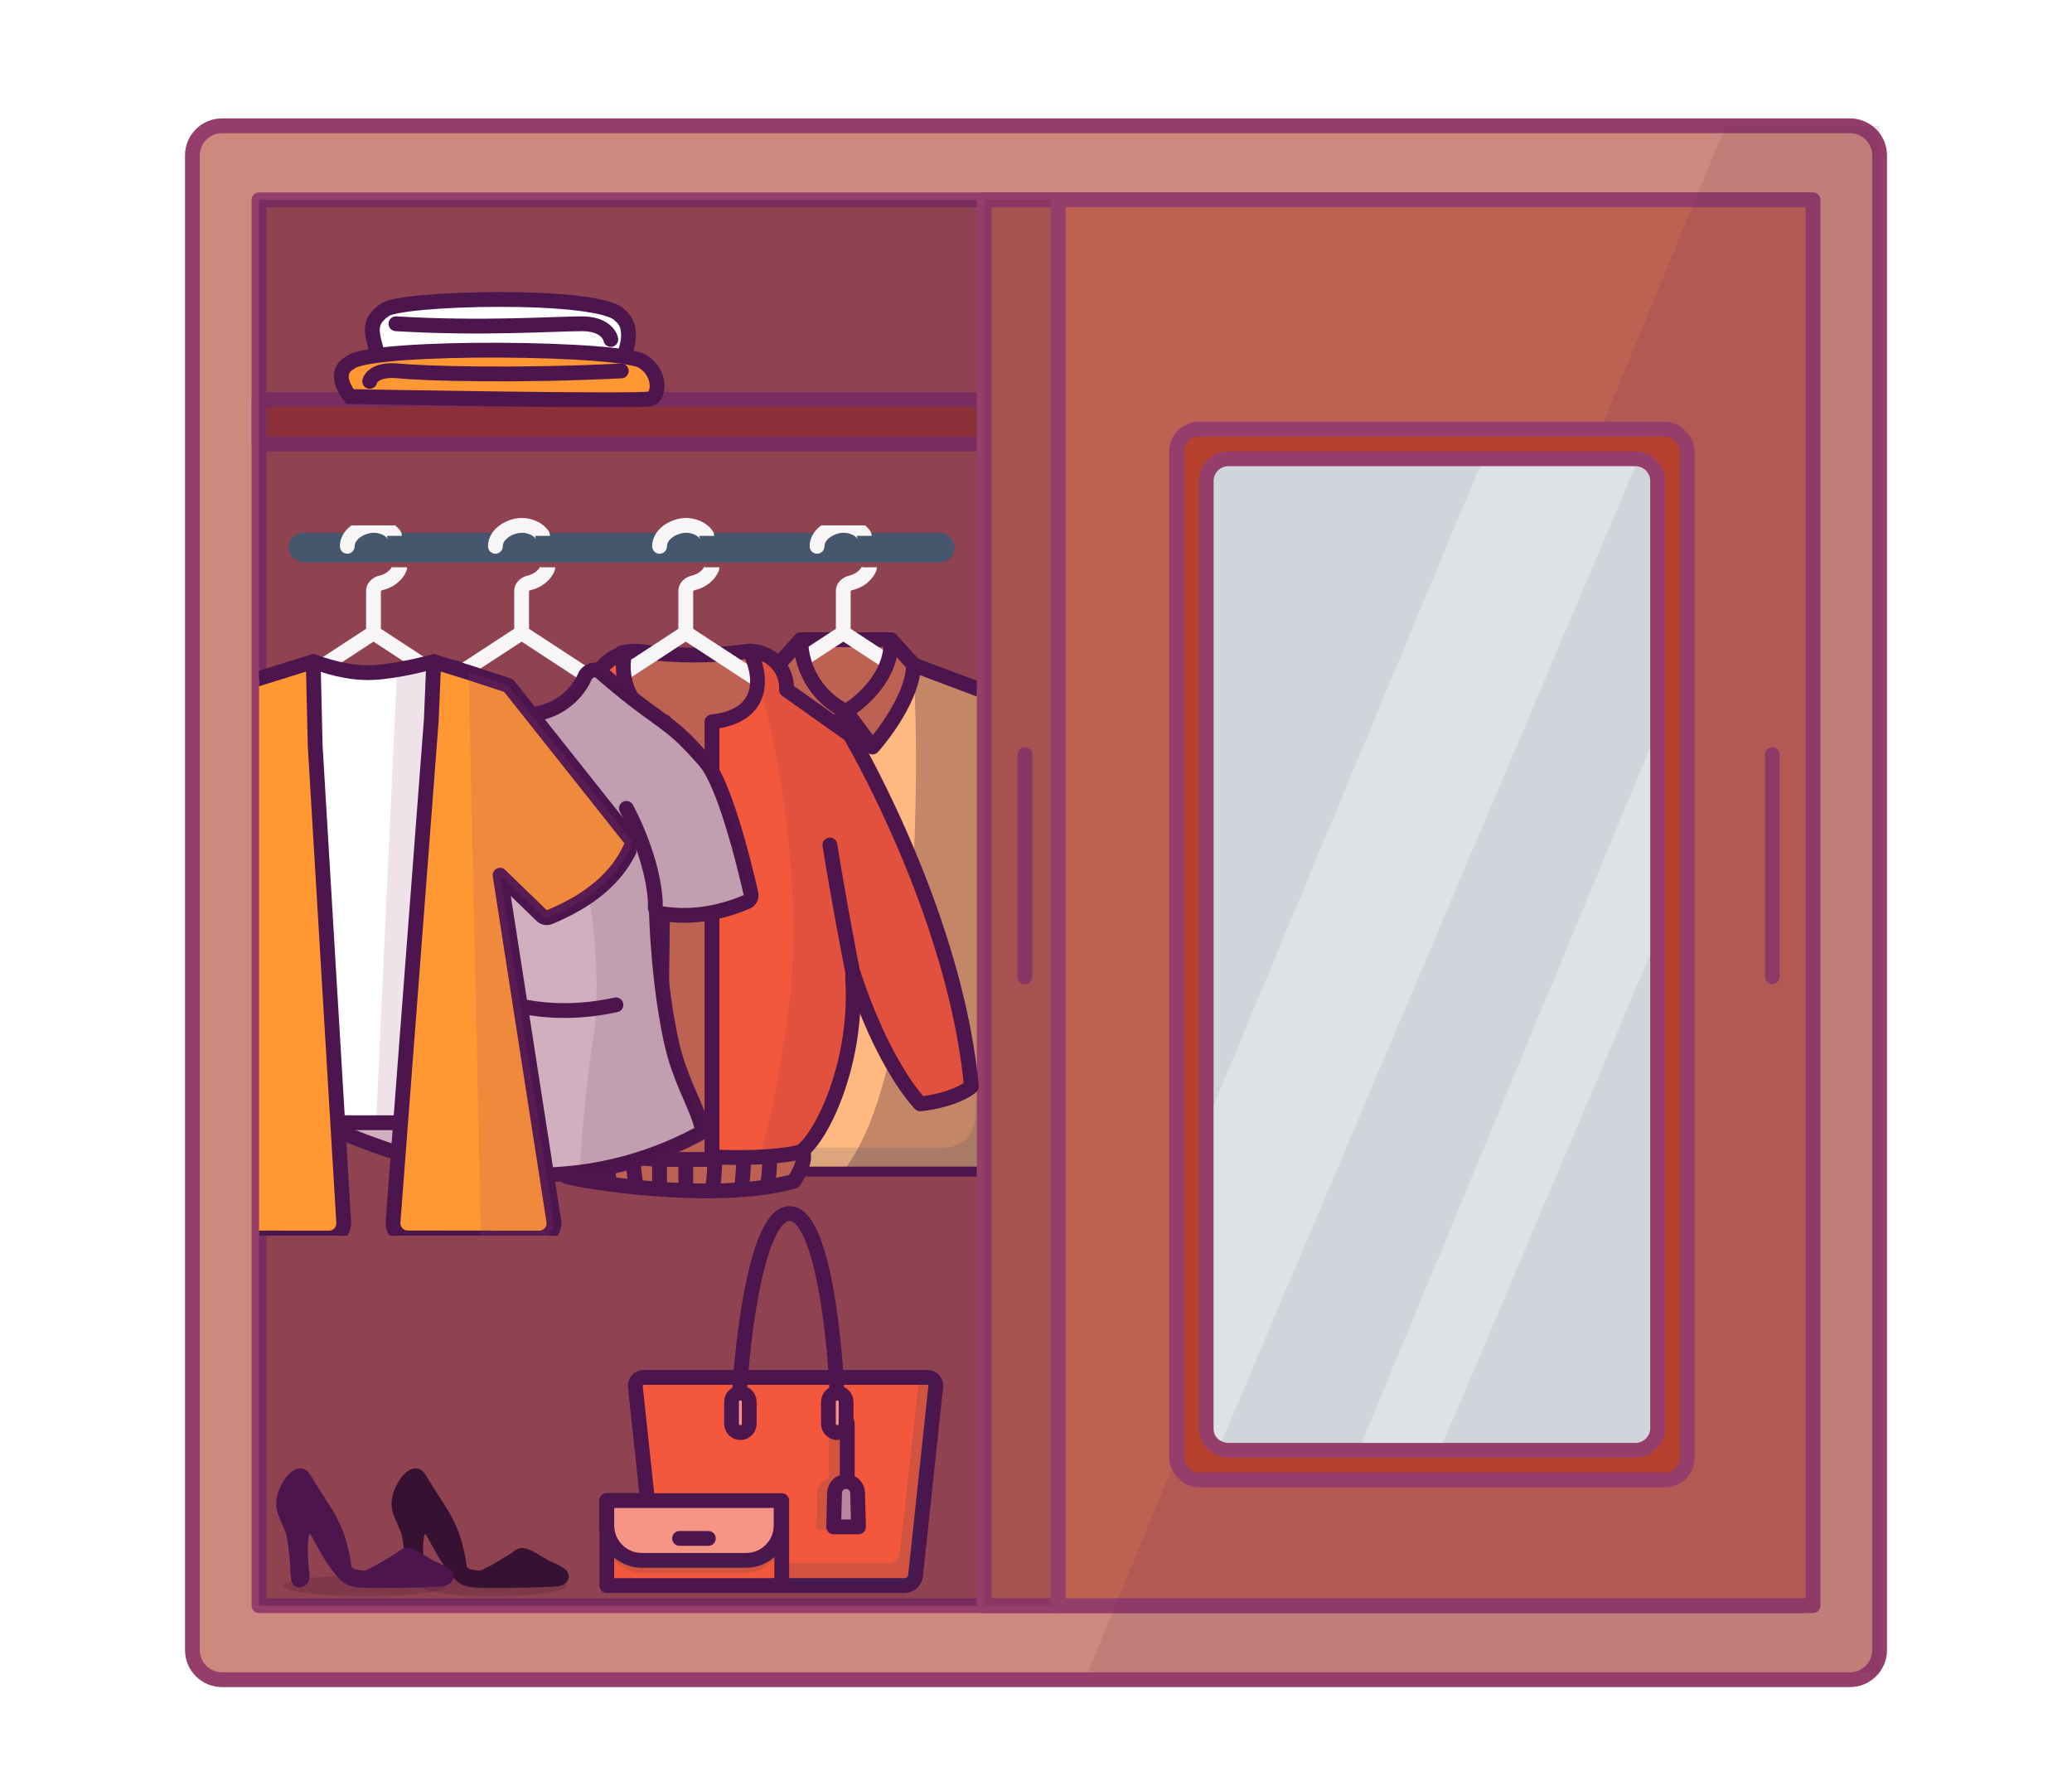 <svg width="280" height="240" viewBox="0 0 280 240" fill="none" xmlns="http://www.w3.org/2000/svg">
<path d="M26 21C26 18.791 27.791 17 30 17H250C252.209 17 254 18.791 254 21V223C254 225.209 252.209 227 250 227H30C27.791 227 26 225.209 26 223V21Z" fill="#CD897E" stroke="#963E6B" stroke-width="2" stroke-linecap="round" stroke-linejoin="round"/>
<path d="M35 27H244V217H35V27Z" fill="#BD6153" stroke="#963E6B" stroke-width="2" stroke-linecap="round" stroke-linejoin="round"/>
<rect x="35" y="54" width="98" height="6" fill="#B6422D" stroke="#963E6B" stroke-width="2" stroke-linecap="round" stroke-linejoin="round"/>
<path opacity="0.4" d="M35 27H133V217H35V27Z" fill="#4D154D"/>
<path d="M51.917 41.946C49.641 43.532 50.191 45.025 51.121 48.158C51.121 48.158 69.832 46.953 84.194 48.358C84.194 48.358 86.08 44.463 83.835 42.671C81.403 39.495 53.502 40.214 51.917 41.946Z" fill="white" stroke="#4D154D" stroke-width="2"/>
<path d="M82.539 45.88C82.421 45.171 81.477 43.755 78.644 43.755C75.103 43.755 65.188 44.463 53.502 43.755" stroke="#4D154D" stroke-width="2" stroke-linecap="round"/>
<path d="M47.316 49.01C44.649 50.483 47.293 53.592 47.293 53.592C47.293 53.592 86.741 54.322 87.944 53.884C89.147 53.446 89.267 50.483 87.056 48.99C85.372 46.942 49.961 46.588 47.316 49.01Z" fill="#FF9733" stroke="#4D154D" stroke-width="2"/>
<path d="M49.961 51.545C50.079 50.955 51.023 49.845 53.856 50.129C57.397 50.483 69.791 50.837 83.956 50.129" stroke="#4D154D" stroke-width="2" stroke-linecap="round"/>
<rect width="101" height="186" transform="matrix(-1 0 0 1 244 29)" stroke="#963E6B" stroke-width="2" stroke-linecap="round" stroke-linejoin="round"/>
<path d="M133 27H143V217H133V27Z" fill="#BD6153"/>
<path d="M138.5 102V132M133 27H143V217H133V27Z" stroke="#963E6B" stroke-width="2" stroke-linecap="round" stroke-linejoin="round"/>
<path opacity="0.2" d="M133 27H143V217H133V27Z" fill="#4D154D" stroke="#963E6B" stroke-width="2" stroke-linecap="round" stroke-linejoin="round"/>
<rect x="39" y="72" width="90" height="4" rx="2" fill="#45566D"/>
<path d="M245 27H143V217H245V27Z" fill="#BD6153"/>
<path d="M239.5 102V132M245 27H143V217H245V27Z" stroke="#963E6B" stroke-width="2" stroke-linecap="round" stroke-linejoin="round"/>
<g clip-path="url(#clip0_1324_4251)">
<path d="M123.457 89.849L120.373 86.454H108.236L105.151 89.849M105.151 89.849L96.407 93.139C96.407 93.139 93.836 93.963 92.498 96.945L82.604 115.234L81.701 116.901C81.47 117.369 81.65 117.933 82.108 118.181L94.968 125.143L94.35 158.658H134.259L133.64 125.143L146.5 118.181C146.958 117.933 147.138 117.369 146.908 116.901L146.004 115.234L136.11 96.945C134.772 93.963 132.202 93.139 132.202 93.139L123.457 89.849" fill="#FFB980"/>
<path opacity="0.3" d="M133.64 125.144L134.259 158.659H113.602C123.8 146.915 124.422 107.893 123.458 89.85L127.83 91.495L132.202 93.14C132.202 93.14 134.773 93.964 136.11 96.946L146.004 115.235L146.908 116.902C147.138 117.369 146.958 117.934 146.501 118.182L133.64 125.144Z" fill="#371131"/>
<path d="M94.968 121.923V125.144L82.108 118.181C81.65 117.933 81.47 117.369 81.701 116.902L82.604 115.234L94.968 121.923Z" fill="#BD6153"/>
<path d="M108.236 86.454H120.373C120.974 90.885 116.582 94.759 114.311 96.142C108.928 93.592 108.018 88.621 108.236 86.454Z" fill="#BD6153"/>
<path opacity="0.15" d="M133.646 125.425L132.917 120.19L131.788 151.084C131.707 153.319 129.871 155.089 127.633 155.089H94.415L94.35 158.659H134.258L133.646 125.425Z" fill="#20385F"/>
<path d="M95.189 110.307V121.284M95.189 125.179V121.284M134.141 110.307V125.179M95.189 121.284L83.503 114.91" stroke="#4D154D" stroke-width="2" stroke-linecap="round" stroke-linejoin="round"/>
<path d="M123.457 89.849L120.373 86.454H108.236L105.151 89.849M105.151 89.849L96.407 93.139C96.407 93.139 93.836 93.963 92.498 96.945L82.604 115.234L81.701 116.901C81.47 117.369 81.65 117.933 82.108 118.181L94.968 125.143L94.35 158.658H134.259L133.64 125.143L146.5 118.181C146.958 117.933 147.138 117.369 146.908 116.901L146.004 115.234L136.11 96.945C134.772 93.963 132.202 93.139 132.202 93.139L123.457 89.849" stroke="#4D154D" stroke-width="2" stroke-linejoin="round"/>
<path d="M109.415 73.833C109.415 74.385 109.863 74.833 110.415 74.833C110.967 74.833 111.415 74.385 111.415 73.833H109.415ZM106.327 89.312C105.865 89.615 105.735 90.234 106.037 90.696C106.339 91.159 106.959 91.288 107.421 90.986L106.327 89.312ZM120.991 91.313C121.453 91.615 122.073 91.486 122.375 91.023C122.678 90.561 122.548 89.941 122.086 89.639L120.991 91.313ZM117.473 76.803L118.403 77.17L117.473 76.803ZM116.747 72.288L115.947 72.889L116.747 72.288ZM111.415 73.833C111.415 73.39 111.675 72.952 112.221 72.576C112.772 72.198 113.461 72 113.956 72V70C113.035 70 111.954 70.333 111.088 70.928C110.217 71.527 109.415 72.505 109.415 73.833H111.415ZM113.956 72C114.701 72 115.483 72.27 115.947 72.889L117.547 71.688C116.589 70.411 115.107 70 113.956 70V72ZM116.542 76.435C116.357 76.905 115.751 77.57 114.726 77.803L115.17 79.753C116.803 79.381 117.962 78.286 118.403 77.17L116.542 76.435ZM112.956 79.887V85.519H114.956V79.887H112.956ZM107.421 90.986L114.503 86.356L113.409 84.682L106.327 89.312L107.421 90.986ZM113.409 86.356L120.991 91.313L122.086 89.639L114.503 84.682L113.409 86.356ZM114.726 77.803C113.871 77.998 112.956 78.74 112.956 79.887H114.956C114.956 79.887 114.956 79.888 114.956 79.889C114.956 79.89 114.956 79.889 114.956 79.888C114.958 79.885 114.964 79.873 114.98 79.855C115.017 79.816 115.084 79.772 115.17 79.753L114.726 77.803ZM116.497 76.666C116.497 76.605 116.507 76.524 116.542 76.435L118.403 77.17C118.472 76.994 118.497 76.82 118.497 76.666H116.497ZM115.947 72.889C115.838 72.743 115.789 72.575 115.789 72.416H117.789C117.789 72.165 117.711 71.907 117.547 71.688L115.947 72.889Z" fill="#F7F5F6"/>
<path d="M105.151 89.849L108.236 86.454C108.136 88.621 109.211 93.592 114.311 96.142C116.464 94.877 120.691 91.169 120.373 86.454L123.458 89.849C123.355 94.888 117.905 100.957 117.905 100.957L116.156 98.609V111.467C116.156 113.512 114.498 115.17 112.453 115.17V98.609L110.704 100.957C110.704 100.957 105.254 94.888 105.151 89.849Z" fill="#BD6153"/>
<path d="M112.453 98.609L110.704 100.957C110.704 100.957 105.254 94.888 105.151 89.849L108.236 86.454C108.136 88.621 109.211 93.592 114.311 96.142C116.464 94.877 120.691 91.169 120.373 86.454L123.458 89.849C123.355 94.888 117.905 100.957 117.905 100.957L116.156 98.609M112.453 98.609L113.752 96.864M112.453 98.609V115.17C114.498 115.17 116.156 113.512 116.156 111.467V98.609M116.156 98.609L114.857 96.864" stroke="#4D154D" stroke-width="2" stroke-linecap="round" stroke-linejoin="round"/>
<circle cx="114.31" cy="102.87" r="0.708" fill="#4D154D"/>
<circle cx="114.31" cy="105.703" r="0.708" fill="#4D154D"/>
<circle cx="114.31" cy="108.535" r="0.708" fill="#4D154D"/>
</g>
<path d="M74.613 153.862C74.613 153.862 75.54 158.42 76.513 158.958C77.486 159.495 96.629 162.702 107.281 159.633C107.281 159.633 109.177 156.911 108.435 155.478C107.693 154.046 74.613 153.862 74.613 153.862Z" fill="#BD6153" stroke="#4D154D" stroke-width="2" stroke-linejoin="round"/>
<path d="M78.508 155.633C78.626 156.341 78.933 158.041 79.216 159.174M82.049 156.341C82.049 157.049 82.12 158.749 82.403 159.882M85.59 156.695C85.59 157.167 85.661 158.537 85.944 160.236M89.131 157.049C89.131 157.876 89.131 159.74 89.131 160.59M92.672 157.403V160.59M96.567 157.403C96.567 158.112 96.497 159.74 96.213 160.59M100.463 157.049C100.463 157.876 100.392 159.74 100.109 160.59M104.004 156.695C104.004 157.521 103.933 159.386 103.65 160.236" stroke="#4D154D" stroke-width="2" stroke-linecap="round"/>
<path d="M88.423 156.695H96.922L102.941 91.251C102.915 89.978 102.674 88.704 101.573 87.998C101.321 87.998 101.07 88.014 100.82 88.049C99.427 88.241 98.019 88.376 96.597 88.453H96.55C94.528 88.56 92.5 88.55 90.479 88.423C89.993 88.394 89.505 88.357 89.015 88.313C88.245 88.245 87.471 88.159 86.692 88.057C85.825 87.942 84.942 88 84.099 88.225C83.598 89.091 83.776 90.956 84.597 92.71L88.423 156.695Z" fill="#BD6153"/>
<path d="M96.922 156.695V157.695C97.439 157.695 97.87 157.302 97.918 156.787L96.922 156.695ZM88.423 156.695L87.425 156.755C87.457 157.283 87.894 157.695 88.423 157.695V156.695ZM84.597 92.71L85.595 92.651L85.583 92.46L85.502 92.287L84.597 92.71ZM84.099 88.225L83.841 87.259L83.441 87.366L83.233 87.724L84.099 88.225ZM86.692 88.057L86.561 89.048L86.561 89.048L86.692 88.057ZM89.015 88.313L89.105 87.317L89.103 87.317L89.015 88.313ZM90.479 88.423L90.541 87.425L90.54 87.425L90.479 88.423ZM96.55 88.453V87.453H96.524L96.497 87.455L96.55 88.453ZM96.597 88.453V89.453H96.624L96.651 89.452L96.597 88.453ZM100.82 88.049L100.685 87.058L100.684 87.058L100.82 88.049ZM101.573 87.998L102.113 87.156L101.867 86.999L101.575 86.998L101.573 87.998ZM102.941 91.251L103.936 91.342L103.942 91.286L103.94 91.23L102.941 91.251ZM96.922 155.695H88.423V157.695H96.922V155.695ZM85.502 92.287C85.135 91.501 84.918 90.704 84.847 90.028C84.77 89.314 84.871 88.887 84.964 88.726L83.233 87.724C82.826 88.429 82.765 89.367 82.858 90.24C82.955 91.153 83.237 92.164 83.691 93.134L85.502 92.287ZM84.357 89.191C85.073 89 85.824 88.951 86.561 89.048L86.823 87.066C85.826 86.934 84.811 87 83.841 87.259L84.357 89.191ZM86.561 89.048C87.354 89.153 88.142 89.24 88.927 89.309L89.103 87.317C88.347 87.25 87.587 87.166 86.823 87.066L86.561 89.048ZM88.926 89.309C89.425 89.354 89.922 89.391 90.418 89.421L90.54 87.425C90.063 87.396 89.585 87.36 89.105 87.317L88.926 89.309ZM90.416 89.421C92.476 89.551 94.542 89.561 96.603 89.452L96.497 87.455C94.513 87.56 92.524 87.55 90.541 87.425L90.416 89.421ZM96.55 89.453H96.597V87.453H96.55V89.453ZM96.651 89.452C98.101 89.373 99.536 89.236 100.957 89.039L100.684 87.058C99.318 87.247 97.938 87.379 96.543 87.455L96.651 89.452ZM100.956 89.039C101.16 89.011 101.365 88.998 101.571 88.998L101.575 86.998C101.277 86.998 100.98 87.017 100.685 87.058L100.956 89.039ZM101.033 88.84C101.674 89.25 101.916 90.037 101.941 91.271L103.94 91.23C103.914 89.919 103.675 88.158 102.113 87.156L101.033 88.84ZM97.918 156.787L103.936 91.342L101.945 91.159L95.926 156.604L97.918 156.787ZM89.421 156.636L85.595 92.651L83.598 92.77L87.425 156.755L89.421 156.636Z" fill="#4D154D"/>
<path d="M88.131 73.833C88.131 74.385 88.579 74.833 89.131 74.833C89.683 74.833 90.131 74.385 90.131 73.833H88.131ZM83.465 91.538L82.918 90.701L82.918 90.702L83.465 91.538ZM101.879 91.538L102.448 90.716L102.437 90.709L102.426 90.701L101.879 91.538ZM112.397 98.82L112.966 97.998L112.397 98.82ZM96.189 76.803L95.258 76.435L96.189 76.803ZM95.463 72.288L94.663 72.889L95.463 72.288ZM90.131 73.833C90.131 73.39 90.391 72.952 90.937 72.576C91.488 72.198 92.177 72 92.672 72V70C91.751 70 90.669 70.333 89.804 70.928C88.933 71.527 88.131 72.505 88.131 73.833H90.131ZM92.672 72C93.417 72 94.199 72.27 94.663 72.889L96.263 71.688C95.305 70.411 93.823 70 92.672 70V72ZM95.258 76.435C95.073 76.905 94.467 77.57 93.442 77.803L93.886 79.753C95.519 79.381 96.678 78.286 97.119 77.17L95.258 76.435ZM91.672 79.887V85.519H93.672V79.887H91.672ZM84.013 92.375L93.219 86.356L92.125 84.682L82.918 90.701L84.013 92.375ZM92.125 86.356L101.332 92.375L102.426 90.701L93.219 84.682L92.125 86.356ZM82.918 90.702L71.86 97.94L72.955 99.613L84.013 92.375L82.918 90.702ZM101.31 92.361L111.827 99.642L112.966 97.998L102.448 90.716L101.31 92.361ZM110.689 103.286H74.05V105.286H110.689V103.286ZM111.827 99.642C113.44 100.758 112.65 103.286 110.689 103.286V105.286C114.61 105.286 116.19 100.23 112.966 97.998L111.827 99.642ZM93.442 77.803C92.587 77.998 91.672 78.74 91.672 79.887H93.672C93.672 79.887 93.672 79.888 93.672 79.889C93.672 79.89 93.672 79.889 93.672 79.888C93.674 79.885 93.68 79.873 93.696 79.855C93.733 79.816 93.8 79.772 93.886 79.753L93.442 77.803ZM71.86 97.94C68.534 100.117 70.075 105.286 74.05 105.286V103.286C72.063 103.286 71.292 100.701 72.955 99.613L71.86 97.94ZM95.213 76.666C95.213 76.605 95.223 76.524 95.258 76.435L97.119 77.17C97.188 76.994 97.213 76.82 97.213 76.666H95.213ZM94.663 72.889C94.554 72.743 94.505 72.575 94.505 72.416H96.505C96.505 72.165 96.427 71.907 96.263 71.688L94.663 72.889Z" fill="#F7F5F6"/>
<path d="M124.361 149.182C129.271 148.628 131.27 146.851 131.27 146.851C130.836 142.161 129.922 137.447 128.732 132.908C128.708 132.813 128.682 132.717 128.658 132.622C128.647 132.582 128.636 132.539 128.624 132.497C128.527 132.107 128.416 131.716 128.313 131.33C127.038 126.783 125.521 122.309 123.767 117.926C123.588 117.478 123.41 117.032 123.23 116.594C123.191 116.495 123.147 116.399 123.107 116.294C122.697 115.297 122.289 114.332 121.882 113.4C121.816 113.249 121.751 113.1 121.687 112.95C121.163 111.759 120.649 110.623 120.149 109.556C120.08 109.407 120.011 109.259 119.941 109.113C117.107 103.089 114.873 99.309 114.873 99.309L106.276 93.222C106.284 93.143 106.284 93.066 106.284 92.989C106.324 90.193 104.005 87.997 101.304 87.997C102.794 90.83 103.862 96.708 96.213 97.558V156.34C98.753 156.489 104.7 156.566 108.168 155.679C110.987 153.875 116.004 143.558 115.214 132.144C115.216 132.106 115.223 132.068 115.234 132.031C115.257 131.916 115.279 131.803 115.297 131.688C115.305 131.652 115.31 131.618 115.316 131.584C115.341 131.663 115.368 131.743 115.394 131.821C116.208 134.296 117.15 136.726 118.215 139.102C121.467 146.308 124.361 149.182 124.361 149.182Z" fill="#F3583C" stroke="#4D154D" stroke-width="2" stroke-linejoin="round"/>
<path opacity="0.1" d="M124.361 149.182C129.271 148.628 131.27 146.851 131.27 146.851C130.836 142.161 129.922 137.447 128.732 132.908C128.708 132.813 128.682 132.717 128.658 132.622C128.647 132.582 128.636 132.539 128.624 132.497C128.527 132.107 128.416 131.716 128.313 131.33C127.038 126.783 125.521 122.309 123.767 117.926C123.588 117.478 123.41 117.032 123.23 116.594C123.191 116.495 123.147 116.399 123.107 116.294C122.697 115.297 122.289 114.332 121.882 113.4C121.816 113.249 121.751 113.1 121.687 112.95C121.163 111.759 120.649 110.623 120.149 109.556C120.08 109.407 120.011 109.259 119.941 109.113C117.107 103.089 114.873 99.309 114.873 99.309L106.276 93.222C106.284 93.143 106.284 93.066 106.284 92.989C106.324 90.193 104.005 87.997 101.304 87.997C103.856 95.433 108.536 115.122 106.837 134.386C106.247 139.343 104.57 150.675 102.587 156.34L108.168 155.679C110.987 153.875 116.004 143.558 115.214 132.144C115.216 132.106 115.223 132.068 115.234 132.031C115.257 131.916 115.279 131.803 115.297 131.688C115.305 131.652 115.31 131.618 115.316 131.584C115.341 131.663 115.368 131.743 115.394 131.821C116.208 134.296 117.15 136.726 118.215 139.102C121.467 146.308 124.361 149.182 124.361 149.182Z" fill="#4D154D"/>
<path d="M70.229 131.63C69.47 145.688 73.083 155.83 76.897 155.195C79.858 155.978 86.287 156.521 89.131 156.695L89.839 97.558C84.174 95.859 83.865 90.63 84.419 88.228C83.286 88.54 82.266 89.175 81.482 90.056C80.699 90.937 80.185 92.027 80.001 93.195C79.997 93.218 79.99 93.242 79.99 93.266L71.924 98.641C71.924 98.641 67.779 105.179 63.434 114.787C63.372 114.923 63.31 115.058 63.25 115.195C63.076 115.577 62.903 115.964 62.73 116.355C60.702 120.943 58.937 125.644 57.443 130.435C57.354 130.727 57.263 131.022 57.175 131.316C57.145 131.414 57.116 131.514 57.087 131.613L57.071 131.668L57.066 131.684C57.053 131.725 57.041 131.766 57.03 131.808C55.708 136.305 54.651 140.983 54.074 145.656C54.074 145.656 56.018 147.5 60.91 148.201C60.91 148.201 63.845 145.458 67.286 138.472C68.33 136.35 69.053 133.877 70.122 130.931C70.134 131.035 70.152 131.14 70.165 131.244C70.18 131.329 70.192 131.41 70.206 131.494C70.218 131.539 70.225 131.584 70.229 131.63Z" fill="#F3583C" stroke="#4D154D" stroke-width="2" stroke-linejoin="round"/>
<path d="M115.335 131.907C114.745 128.956 113.282 121.283 112.148 114.201" stroke="#4D154D" stroke-width="2" stroke-linecap="round"/>
<path d="M65.947 73.833C65.947 74.385 66.394 74.833 66.947 74.833C67.499 74.833 67.947 74.385 67.947 73.833H65.947ZM60.733 90.701C60.271 91.004 60.142 91.623 60.444 92.086C60.746 92.548 61.366 92.678 61.828 92.375L60.733 90.701ZM79.147 92.375C79.609 92.678 80.229 92.548 80.531 92.086C80.834 91.623 80.704 91.004 80.242 90.701L79.147 92.375ZM74.004 76.803L74.934 77.17L74.004 76.803ZM73.279 72.288L72.479 72.889L73.279 72.288ZM67.947 73.833C67.947 73.39 68.207 72.952 68.752 72.576C69.303 72.198 69.993 72 70.488 72V70C69.566 70 68.485 70.333 67.619 70.928C66.749 71.527 65.947 72.505 65.947 73.833H67.947ZM70.488 72C71.232 72 72.014 72.27 72.479 72.889L74.078 71.688C73.12 70.411 71.639 70 70.488 70V72ZM73.074 76.435C72.888 76.905 72.282 77.57 71.258 77.803L71.702 79.753C73.335 79.381 74.493 78.286 74.934 77.17L73.074 76.435ZM69.488 79.887V85.519H71.488V79.887H69.488ZM61.828 92.375L71.035 86.356L69.94 84.682L60.733 90.701L61.828 92.375ZM69.94 86.356L79.147 92.375L80.242 90.701L71.035 84.682L69.94 86.356ZM71.258 77.803C70.403 77.998 69.488 78.74 69.488 79.887H71.488C71.488 79.887 71.488 79.888 71.487 79.889C71.487 79.89 71.487 79.889 71.488 79.888C71.489 79.885 71.495 79.873 71.511 79.855C71.548 79.816 71.616 79.772 71.702 79.753L71.258 77.803ZM73.029 76.666C73.029 76.605 73.039 76.524 73.074 76.435L74.934 77.17C75.004 76.994 75.029 76.82 75.029 76.666H73.029ZM72.479 72.889C72.37 72.743 72.32 72.575 72.32 72.416H74.32C74.32 72.165 74.243 71.907 74.078 71.688L72.479 72.889Z" fill="#F7F5F6"/>
<path d="M91.721 144.266C92.885 147.683 94.239 149.928 94.823 152.262C94.927 152.678 94.721 153.102 94.343 153.304C93.312 153.852 92.27 154.36 91.216 154.826C91.093 154.882 90.969 154.931 90.845 154.989C90.045 155.336 89.238 155.659 88.426 155.958L88.075 156.085C86.88 156.515 85.671 156.893 84.448 157.22C84.32 157.255 84.192 157.288 84.063 157.325C82.185 157.812 80.277 158.179 78.353 158.425C78.214 158.443 78.075 158.461 77.935 158.476C75.84 158.725 73.732 158.839 71.623 158.817C71.48 158.817 71.335 158.817 71.192 158.811C69.361 158.777 67.532 158.651 65.713 158.434C65.563 158.416 65.412 158.398 65.26 158.377C62.618 158.037 60 157.532 57.421 156.865C57.275 156.827 57.131 156.79 56.986 156.75C55.556 156.376 54.112 155.948 52.654 155.467L52.254 155.334C50.202 154.647 48.12 153.858 46.011 152.967C46.441 150.545 47.781 148.347 48.998 145.017C49.039 144.901 49.082 144.784 49.123 144.666C49.636 143.222 50.05 141.744 50.363 140.244C51.073 136.86 51.519 133.379 51.801 130.463C51.814 130.317 51.828 130.174 51.84 130.032C51.989 128.439 52.086 127.031 52.154 125.926C52.162 125.768 52.171 125.617 52.179 125.473C52.25 124.142 52.266 123.348 52.266 123.348C48.636 124.43 44.141 123.387 39.326 121.558C39.326 121.558 39.477 120.851 39.744 119.707C39.776 119.573 39.808 119.433 39.843 119.285C40.503 116.504 41.733 111.691 43.165 107.859C43.235 107.671 43.304 107.485 43.374 107.302C44.132 105.354 44.942 103.716 45.745 102.814C48.149 100.121 49.026 99.242 51.075 97.695C51.186 97.611 51.301 97.526 51.42 97.437C52.019 96.992 52.717 96.49 53.569 95.869C53.864 95.658 54.157 95.441 54.45 95.225L54.78 94.981C56.886 93.42 58.897 91.834 60.241 90.756L60.585 90.48C61.212 89.975 62.154 90.263 62.475 91.001C63.108 92.454 63.949 93.628 65.129 94.562C68.953 97.587 74.49 97.211 77.699 93.531C78.237 92.914 78.703 92.212 79.043 91.417C79.383 90.622 80.477 90.236 81.127 90.806C81.231 90.902 81.346 90.999 81.462 91.102C82.281 91.815 83.321 92.695 84.48 93.628C84.585 93.712 84.689 93.796 84.794 93.879C85.624 94.538 86.507 95.216 87.407 95.871C90.656 98.224 91.66 98.96 93.496 100.907L93.832 101.268C94.244 101.714 94.701 102.216 95.231 102.816C95.656 103.318 96.021 103.868 96.32 104.455C96.384 104.571 96.447 104.691 96.509 104.813C97.449 106.667 98.354 109.235 99.136 111.81C99.175 111.942 99.216 112.076 99.256 112.208C100.122 115.107 100.824 117.958 101.242 119.735C101.274 119.878 101.306 120.013 101.336 120.141C101.393 120.384 101.443 120.601 101.484 120.787C101.585 121.238 101.353 121.696 100.927 121.877C96.878 123.591 92.87 124.119 88.906 123.383L88.709 123.346C88.709 123.346 88.709 123.481 88.721 123.732C88.737 124.218 88.774 125.136 88.849 126.364C88.858 126.536 88.87 126.711 88.881 126.891C88.986 128.47 89.15 130.47 89.404 132.667L89.453 133.081C89.509 133.543 89.569 134.013 89.634 134.491C89.653 134.638 89.672 134.787 89.693 134.937C89.936 136.67 90.236 138.471 90.608 140.246C90.857 141.448 91.171 142.634 91.549 143.801C91.617 143.956 91.669 144.111 91.721 144.266Z" fill="#D0AFBF" stroke="#4D154D" stroke-width="2" stroke-linejoin="round"/>
<path opacity="0.1" d="M94.823 152.262C94.239 149.928 92.885 147.683 91.721 144.266C91.669 144.111 91.617 143.956 91.549 143.801C91.171 142.634 90.857 141.448 90.608 140.246C90.236 138.471 89.936 136.67 89.694 134.937C89.673 134.787 89.653 134.638 89.634 134.491C89.569 134.013 89.509 133.543 89.453 133.081L89.404 132.667C89.15 130.47 88.986 128.47 88.882 126.891C88.87 126.711 88.859 126.536 88.849 126.364C88.774 125.136 88.737 124.218 88.721 123.732C88.709 123.481 88.709 123.346 88.709 123.346L88.907 123.383C92.87 124.119 96.878 123.591 100.927 121.877C101.353 121.696 101.586 121.238 101.485 120.787C101.443 120.601 101.394 120.384 101.336 120.141C101.306 120.013 101.275 119.878 101.242 119.735C100.824 117.958 100.122 115.107 99.256 112.208C99.217 112.076 99.175 111.942 99.136 111.81C98.355 109.235 97.449 106.667 96.509 104.813C96.447 104.691 96.384 104.571 96.321 104.455C96.022 103.868 95.656 103.318 95.232 102.816C94.701 102.216 94.244 101.714 93.832 101.268L93.496 100.907C91.66 98.96 90.656 98.224 87.407 95.871C86.507 95.216 85.624 94.538 84.794 93.879C84.69 93.796 84.585 93.712 84.481 93.628C83.322 92.695 82.282 91.815 81.462 91.102C81.346 90.999 81.231 90.902 81.127 90.806C80.477 90.236 79.383 90.622 79.043 91.417C78.703 92.212 78.237 92.914 77.699 93.531C76.09 95.377 73.894 96.391 71.624 96.562C72.7 99.814 75.325 107.496 77.216 112.208C79.58 118.097 81.226 129.074 80.403 138.635C79.863 142.032 78.696 150.744 78.353 158.425C80.278 158.179 82.185 157.812 84.064 157.325C84.192 157.288 84.321 157.255 84.448 157.22C85.672 156.893 86.88 156.515 88.075 156.085L88.426 155.958C89.238 155.659 90.045 155.336 90.845 154.989C90.97 154.931 91.093 154.882 91.216 154.826C92.27 154.36 93.312 153.852 94.343 153.304C94.722 153.102 94.927 152.678 94.823 152.262Z" fill="#371131"/>
<path d="M88.548 122.7C88.666 120.93 88.052 115.76 84.652 109.244" stroke="#4D154D" stroke-width="2" stroke-linecap="round"/>
<path d="M58.448 129.782C61.281 132.969 70.205 138.635 83.236 135.802" stroke="#4D154D" stroke-width="2" stroke-linecap="round"/>
<path d="M52.074 122.7C52.428 119.631 53.774 113.706 56.324 108.89" stroke="#4D154D" stroke-width="2" stroke-linecap="round"/>
<g clip-path="url(#clip1_1324_4251)">
<path d="M45.929 73.833C45.929 74.385 46.377 74.833 46.929 74.833C47.482 74.833 47.929 74.385 47.929 73.833H45.929ZM40.716 90.701C40.254 91.004 40.124 91.623 40.427 92.086C40.729 92.548 41.349 92.678 41.811 92.375L40.716 90.701ZM59.13 92.375C59.592 92.678 60.212 92.548 60.514 92.086C60.817 91.623 60.687 91.004 60.225 90.701L59.13 92.375ZM53.987 76.803L54.917 77.17L53.987 76.803ZM53.261 72.288L52.462 72.889L53.261 72.288ZM47.929 73.833C47.929 73.39 48.19 72.952 48.735 72.576C49.286 72.198 49.976 72 50.471 72V70C49.549 70 48.468 70.333 47.602 70.928C46.731 71.527 45.929 72.505 45.929 73.833H47.929ZM50.471 72C51.215 72 51.997 72.27 52.462 72.889L54.061 71.688C53.103 70.411 51.622 70 50.471 70V72ZM53.057 76.435C52.871 76.905 52.265 77.57 51.241 77.803L51.685 79.753C53.318 79.381 54.476 78.286 54.917 77.17L53.057 76.435ZM49.471 79.887V85.519H51.471V79.887H49.471ZM41.811 92.375L51.018 86.356L49.923 84.682L40.716 90.701L41.811 92.375ZM49.923 86.356L59.13 92.375L60.225 90.701L51.018 84.682L49.923 86.356ZM51.241 77.803C50.385 77.998 49.471 78.74 49.471 79.887H51.471C51.471 79.887 51.471 79.888 51.47 79.889C51.47 79.89 51.47 79.889 51.471 79.888C51.472 79.885 51.478 79.873 51.495 79.855C51.531 79.816 51.599 79.772 51.685 79.753L51.241 77.803ZM53.012 76.666C53.012 76.605 53.022 76.524 53.057 76.435L54.917 77.17C54.986 76.994 55.012 76.82 55.012 76.666H53.012ZM52.462 72.889C52.353 72.743 52.303 72.575 52.303 72.416H54.303C54.303 72.165 54.226 71.907 54.061 71.688L52.462 72.889Z" fill="#F7F5F6"/>
<path d="M58.615 89.414L58.567 91.538L58.55 92.291L58.398 98.939L58.386 99.511L57.547 136.541L57.54 136.903L57.345 145.439L57.335 145.846L57.202 151.737L39.493 151.717L41.303 107.875L41.345 106.856L41.668 98.977L41.694 98.372L42.326 89.414C43.882 89.949 45.217 90.36 46.841 90.642L47.175 90.697C48.011 90.829 48.855 90.9 49.702 90.907C50.288 90.904 50.873 90.871 51.456 90.809L51.859 90.765C55.063 90.398 58.615 89.414 58.615 89.414Z" fill="white"/>
<path opacity="0.15" d="M58.567 91.538L58.615 89.414C58.615 89.414 56.862 90.11 53.658 90.476L50.825 151.737H57.202L57.335 145.846L57.345 145.439L57.54 136.903L57.547 136.541L58.386 99.511L58.398 98.939L58.55 92.291L58.567 91.538Z" fill="#963E6B"/>
<path d="M58.615 89.414L58.567 91.538L58.55 92.291L58.398 98.939L58.386 99.511L57.547 136.541L57.54 136.903L57.345 145.439L57.335 145.846L57.202 151.737L39.493 151.717L41.303 107.875L41.345 106.856L41.668 98.977L41.694 98.372L42.326 89.414C43.882 89.949 45.217 90.36 46.841 90.642L47.175 90.697C48.011 90.829 48.855 90.9 49.702 90.907C50.288 90.904 50.873 90.871 51.456 90.809L51.859 90.765C55.063 90.398 58.615 89.414 58.615 89.414Z" stroke="#4D154D" stroke-width="2" stroke-linejoin="round"/>
<path d="M46.447 165.196C46.517 166.346 45.602 167.317 44.449 167.316L26.996 167.296C25.769 167.295 24.833 166.199 25.022 164.987L26.24 157.192L26.299 156.815L27.187 151.128L27.248 150.742L31.468 123.725L31.542 123.253L32.261 118.65L32.286 118.483L32.16 118.606L28.929 121.757L28.569 122.11L26.695 123.939C26.438 124.189 26.066 124.284 25.723 124.18C21.949 123.036 18.844 121.382 16.738 118.981C16.651 118.876 16.564 118.78 16.481 118.679C15.316 117.253 14.5 115.589 14.094 113.814C14.027 113.521 14.109 113.216 14.303 112.987L18.938 107.496L19.2 107.183L26.699 98.3L26.981 97.966L31.225 92.938L34.201 91.958L34.629 91.815L42.326 89.414L42.591 100.74L42.616 101.158L43.044 108.352L43.068 108.742L43.675 118.891L43.713 119.528L44.545 133.453L44.569 133.846L45.568 150.555L45.596 151.01L45.892 155.952L45.92 156.423L46.447 165.196Z" fill="#FF9733" stroke="#4D154D" stroke-width="2" stroke-linejoin="round"/>
<path d="M85.172 113.365C85.392 113.642 85.452 114.016 85.311 114.34C85.298 114.368 85.286 114.396 85.274 114.423C83.931 117.468 81.584 119.91 78.412 121.854C78.294 121.926 78.175 122 78.054 122.071C76.834 122.781 75.564 123.408 74.254 123.946C73.892 124.094 73.479 124.009 73.199 123.737L69.338 119.99L68.967 119.632L67.662 118.365L67.579 118.283L67.593 118.379L68.355 123.268L68.412 123.641L70.569 137.516L70.635 137.942L71.248 141.889L71.308 142.278L72.26 148.4L72.333 148.867L73.083 153.704L73.151 154.123L74.838 165.009C75.026 166.223 74.087 167.317 72.859 167.316L55.105 167.296C53.941 167.294 53.025 166.304 53.113 165.144L53.752 156.761L53.785 156.332L54.25 150.221L54.284 149.779L55.017 140.154L55.046 139.789L55.427 134.785L55.478 134.112L56.499 120.704L56.551 120.027L56.993 114.242L57.023 113.84L57.652 105.581L57.692 105.057L58.251 97.72L58.283 97.308L58.615 89.414L63.343 90.882L63.717 91.004L68.72 92.647L69.224 93.275L69.484 93.603L85.172 113.365Z" fill="#FF9733" stroke="#4D154D" stroke-width="2" stroke-linejoin="round"/>
<path opacity="0.15" d="M85.274 114.424L85.311 114.341C85.452 114.016 85.392 113.643 85.172 113.366L69.484 93.603L69.224 93.276L68.72 92.647L63.717 91.004L63.343 90.882L64.989 167.319H72.862C74.088 167.319 75.026 166.225 74.838 165.012L73.151 154.123L73.084 153.704L72.333 148.868L72.26 148.4L71.309 142.278L71.248 141.889L70.635 137.943L70.569 137.516L68.412 123.641L68.355 123.268L67.594 118.38L67.579 118.283L67.662 118.365L68.967 119.632L69.338 119.991L73.199 123.737C73.479 124.009 73.893 124.094 74.254 123.946C75.564 123.408 76.834 122.782 78.054 122.071C78.175 122 78.294 121.927 78.413 121.854C81.584 119.91 83.931 117.469 85.274 114.424Z" fill="#963E6B"/>
</g>
<path d="M125.36 186.153H86.95C86.296 186.153 85.785 186.722 85.856 187.372L87.504 202.794H82V206.149C82 206.232 82.001 206.312 82.006 206.392C82.001 206.311 82 206.23 82 206.149V214.279H122.229C122.996 214.279 123.639 213.699 123.722 212.936L126.455 187.372C126.524 186.722 126.015 186.153 125.36 186.153Z" fill="#F3583C"/>
<path d="M82 206.149V202.794H87.504L85.856 187.372C85.785 186.722 86.296 186.153 86.95 186.153H125.36C126.015 186.153 126.524 186.722 126.455 187.372L123.722 212.936C123.639 213.699 122.996 214.279 122.229 214.279H82V206.149ZM82 206.149C82 206.232 82.001 206.312 82.006 206.392M82 206.149C82 206.23 82.001 206.311 82.006 206.392M82.006 206.392C82.017 206.633 82.048 206.869 82.095 207.1" stroke="#4D154D" stroke-width="2" stroke-linejoin="round"/>
<path d="M105.559 202.795V206.15C105.559 208.758 103.446 210.871 100.838 210.871H86.719C84.113 210.871 82 208.758 82 206.15V202.795H105.559Z" fill="#F69585" stroke="#4D154D" stroke-width="2" stroke-linejoin="round"/>
<path opacity="0.15" d="M105.559 206.149V207.853C105.559 210.461 103.446 212.575 100.838 212.575H86.719C84.113 212.575 82 210.461 82 207.853V206.149C82 208.757 84.113 210.87 86.719 210.87H100.838C103.446 210.87 105.559 208.757 105.559 206.149Z" fill="#20385F"/>
<path opacity="0.15" d="M126.455 186.664L123.722 212.936C123.64 213.699 122.996 214.279 122.229 214.279H105.559V211.263H120.104C120.872 211.263 121.515 210.683 121.597 209.92L124.16 186.659C124.293 186.862 126.483 186.402 126.455 186.664Z" fill="#20385F"/>
<path opacity="0.15" d="M115.834 201.712C115.82 201.193 115.606 200.707 115.234 200.347C114.967 200.087 114.639 199.912 114.284 199.833V190.224C114.284 189.984 112.674 189.791 112.435 189.791C112.195 189.791 112.002 189.984 112.002 190.224V199.832C111.129 200.023 110.477 200.779 110.45 201.712L110.321 206.334C110.319 206.451 110.362 206.563 110.444 206.647C110.525 206.731 110.637 206.778 110.754 206.778H115.531C115.648 206.778 115.761 206.731 115.842 206.647C115.924 206.563 115.967 206.449 115.964 206.334L115.836 201.712H115.834Z" fill="#20385F"/>
<path d="M100.084 188.256C100.4 188.264 100.686 188.396 100.895 188.605C101.111 188.822 101.246 189.12 101.246 189.449V192.412C101.246 193.068 100.709 193.605 100.053 193.605C99.396 193.605 98.858 193.068 98.858 192.412V189.449C98.858 188.791 99.395 188.255 100.053 188.255C100.063 188.255 100.074 188.255 100.084 188.256Z" fill="#F69585" stroke="#4D154D" stroke-width="2"/>
<path d="M113.11 188.256C113.12 188.255 113.132 188.255 113.142 188.255C113.47 188.255 113.769 188.389 113.985 188.605C114.202 188.822 114.336 189.12 114.336 189.449V192.412C114.336 193.068 113.799 193.605 113.142 193.605C112.484 193.605 111.949 193.068 111.949 192.412V189.449C111.949 188.802 112.468 188.272 113.11 188.256Z" fill="#F69585" stroke="#4D154D" stroke-width="2"/>
<path d="M115.888 201.725L116.016 206.346H112.655L112.784 201.725C112.808 200.885 113.495 200.216 114.336 200.216C114.757 200.216 115.138 200.383 115.417 200.656C115.697 200.927 115.876 201.305 115.888 201.725Z" fill="#B986A0" stroke="#4D154D" stroke-width="2" stroke-linejoin="round"/>
<path d="M99.975 187.725C100.447 179.817 102.454 164 106.703 164C110.953 164 112.723 179.817 113.077 187.725M114.494 192.329V200.119M91.831 207.91H95.726M105.641 202.822V213.93" stroke="#4D154D" stroke-width="2" stroke-linecap="round" stroke-linejoin="round"/>
<g opacity="0.2" filter="url(#filter0_f_1324_4251)">
<ellipse cx="49.309" cy="214.31" rx="10.977" ry="1.416" fill="#371131"/>
</g>
<g opacity="0.2" filter="url(#filter1_f_1324_4251)">
<ellipse cx="66.66" cy="214.31" rx="9.915" ry="1.416" fill="#371131"/>
</g>
<path fill-rule="evenodd" clip-rule="evenodd" d="M55.825 199.544C55.389 199.738 54.798 200.469 54.408 201.301C53.816 202.559 53.753 203.585 54.226 204.622C54.371 204.936 54.616 205.529 54.78 205.935C54.934 206.343 55.098 206.739 55.144 206.823C55.279 207.092 55.489 208.303 55.597 209.45C55.651 210.061 55.715 210.653 55.734 210.763C55.752 210.874 55.797 211.521 55.825 212.197C55.861 212.872 55.915 213.464 55.96 213.501C55.997 213.547 56.124 213.528 56.233 213.455C56.414 213.344 56.424 213.288 56.378 212.733C56.033 209.025 56.105 207.508 56.696 206.49C57.077 205.843 57.713 205.834 58.159 206.49C58.468 206.954 59.085 208.026 59.593 208.988C60.148 210.033 60.711 210.894 61.464 211.865C62.781 213.548 62.917 213.594 66.723 213.603C70.91 213.603 75.207 213.474 75.561 213.326C76.17 213.076 75.906 212.789 74.443 212.132C74.143 212.003 73.835 211.864 73.762 211.818C73.108 211.457 72.499 211.106 72.299 210.967C72.163 210.875 71.764 210.653 71.401 210.467C70.692 210.125 70.429 210.116 70.084 210.421C69.784 210.699 67.55 212.049 66.605 212.54C65.025 213.354 65.169 213.316 64.171 213.197C63.163 213.077 62.727 212.882 62.337 212.411C62.118 212.133 62.064 211.967 62.019 211.412C61.964 210.746 61.692 209.534 61.283 208.156C60.92 206.917 60.257 205.539 59.394 204.179C57.94 201.911 57.459 201.144 56.923 200.265C56.369 199.377 56.306 199.331 55.825 199.544Z" fill="#371131" stroke="#371131" stroke-width="2"/>
<path fill-rule="evenodd" clip-rule="evenodd" d="M40.244 199.544C39.808 199.738 39.218 200.469 38.827 201.301C38.236 202.559 38.172 203.585 38.645 204.622C38.79 204.936 39.035 205.529 39.199 205.935C39.353 206.343 39.517 206.739 39.562 206.823C39.698 207.092 39.908 208.303 40.016 209.45C40.071 210.061 40.134 210.653 40.153 210.763C40.171 210.874 40.216 211.521 40.244 212.197C40.28 212.872 40.334 213.464 40.379 213.501C40.416 213.547 40.543 213.528 40.652 213.455C40.833 213.344 40.843 213.288 40.797 212.733C40.452 209.025 40.524 207.508 41.115 206.49C41.496 205.843 42.132 205.834 42.578 206.49C42.886 206.954 43.504 208.026 44.012 208.988C44.566 210.033 45.13 210.894 45.883 211.865C47.2 213.548 47.336 213.594 51.142 213.603C55.329 213.603 59.626 213.474 59.98 213.326C60.589 213.076 60.325 212.789 58.862 212.132C58.562 212.003 58.253 211.864 58.181 211.818C57.527 211.457 56.918 211.106 56.718 210.967C56.582 210.875 56.183 210.653 55.82 210.467C55.111 210.125 54.848 210.116 54.503 210.421C54.203 210.699 51.969 212.049 51.024 212.54C49.444 213.354 49.589 213.316 48.59 213.197C47.581 213.077 47.146 212.882 46.756 212.411C46.537 212.133 46.483 211.967 46.438 211.412C46.383 210.746 46.111 209.534 45.702 208.156C45.339 206.917 44.676 205.539 43.813 204.179C42.359 201.911 41.878 201.144 41.342 200.265C40.788 199.377 40.724 199.331 40.244 199.544Z" fill="#4D154D" stroke="#4D154D" stroke-width="2"/>
<path opacity="0.1" d="M233.204 17H254V226H147L233.204 17Z" fill="#4D154D"/>
<rect x="159" y="58" width="69" height="142" rx="3" fill="#B6422D" stroke="#963E6B" stroke-width="2"/>
<path d="M163 65C163 63.343 164.343 62 166 62H221C222.657 62 224 63.343 224 65V193C224 194.657 222.657 196 221 196H166C164.343 196 163 194.657 163 193V65Z" fill="#D0D5DB" stroke="#963E6B" stroke-width="2"/>
<path opacity="0.3" d="M223 101V129L195 195H184L223 101Z" fill="white"/>
<path opacity="0.3" d="M199.992 63H221L165.098 194.769C164.453 194.611 164 194.033 164 193.37V193V149.394L199.992 63Z" fill="white"/>
<defs>
<filter id="filter0_f_1324_4251" x="35.331" y="209.894" width="27.955" height="8.833" filterUnits="userSpaceOnUse" color-interpolation-filters="sRGB">
<feFlood flood-opacity="0" result="BackgroundImageFix"/>
<feBlend mode="normal" in="SourceGraphic" in2="BackgroundImageFix" result="shape"/>
<feGaussianBlur stdDeviation="1.5" result="effect1_foregroundBlur_1324_4251"/>
</filter>
<filter id="filter1_f_1324_4251" x="53.745" y="209.894" width="25.83" height="8.833" filterUnits="userSpaceOnUse" color-interpolation-filters="sRGB">
<feFlood flood-opacity="0" result="BackgroundImageFix"/>
<feBlend mode="normal" in="SourceGraphic" in2="BackgroundImageFix" result="shape"/>
<feGaussianBlur stdDeviation="1.5" result="effect1_foregroundBlur_1324_4251"/>
</filter>
<clipPath id="clip0_1324_4251">
<rect width="50" height="88" fill="white" transform="translate(82 71)"/>
</clipPath>
<clipPath id="clip1_1324_4251">
<rect width="51" height="96" fill="white" transform="translate(35 71)"/>
</clipPath>
</defs>
</svg>
